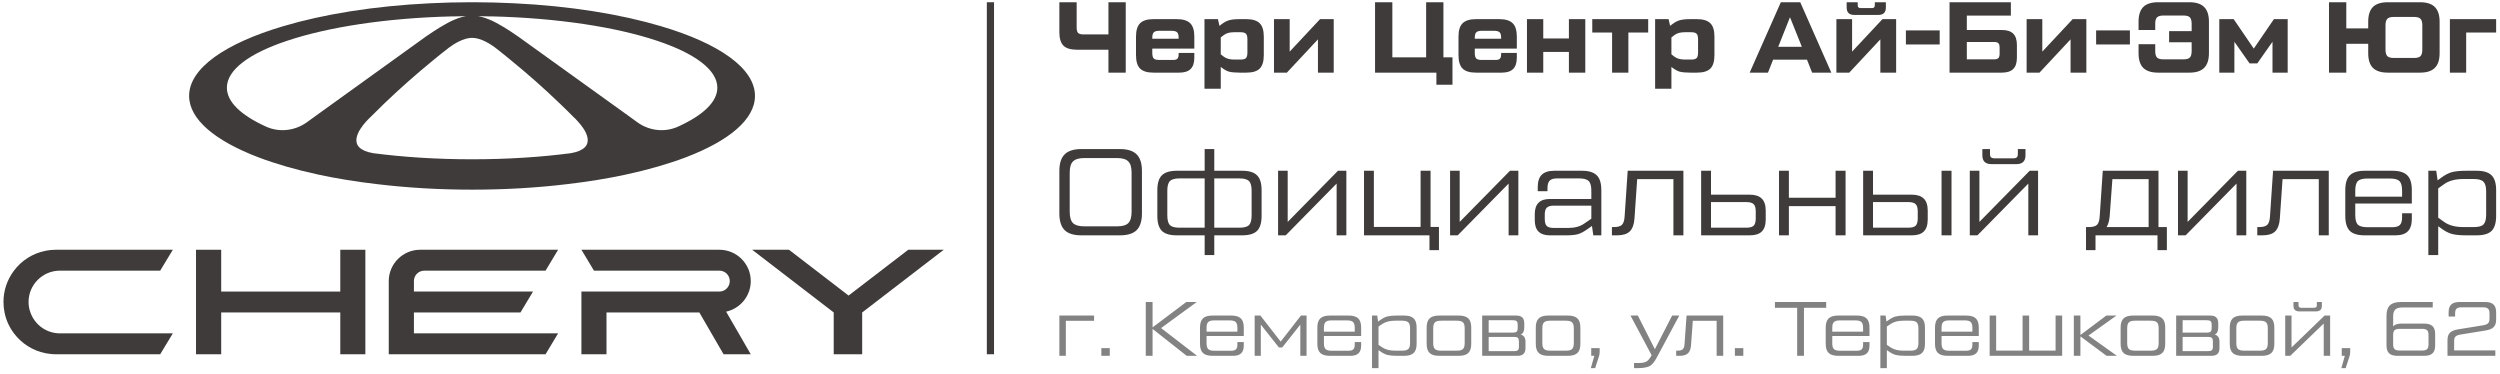 <?xml version="1.0" encoding="UTF-8"?> <svg xmlns="http://www.w3.org/2000/svg" width="348" height="52" viewBox="0 0 348 52" fill="none"> <path d="M154.294 10.111V6.92H149.899C149.04 6.92 148.419 6.733 148.037 6.36C147.654 5.977 147.463 5.352 147.463 4.484V0.312H149.871V3.812C149.871 4.185 149.936 4.442 150.067 4.582C150.207 4.722 150.463 4.792 150.836 4.792H154.294V0.312H156.702V10.111H154.294ZM163.814 2.664C164.673 2.664 165.293 2.856 165.676 3.238C166.059 3.611 166.25 4.232 166.25 5.1V6.766H160.399V7.381C160.399 7.755 160.469 8.011 160.609 8.151C160.749 8.282 161.005 8.347 161.379 8.347H163.282C163.572 8.347 163.772 8.291 163.884 8.179C164.006 8.058 164.066 7.853 164.066 7.563V7.367H166.25V8.011C166.25 8.739 166.077 9.271 165.731 9.607C165.396 9.943 164.868 10.111 164.15 10.111H160.567C159.708 10.111 159.087 9.924 158.705 9.551C158.323 9.169 158.131 8.543 158.131 7.675V5.1C158.131 4.232 158.323 3.611 158.705 3.238C159.087 2.856 159.708 2.664 160.567 2.664H163.814ZM160.399 5.394H164.066V5.254C164.066 4.88 163.996 4.629 163.856 4.498C163.716 4.358 163.46 4.288 163.086 4.288H161.379C161.005 4.288 160.749 4.358 160.609 4.498C160.469 4.629 160.399 4.88 160.399 5.254V5.394ZM173.485 2.664C174.344 2.664 174.964 2.856 175.347 3.238C175.729 3.611 175.921 4.232 175.921 5.1V7.675C175.921 8.543 175.729 9.169 175.347 9.551C174.964 9.924 174.344 10.111 173.485 10.111H172.575C171.913 10.111 171.409 10.064 171.063 9.971C170.719 9.868 170.34 9.649 169.929 9.313V12.351H167.662V2.664H169.537L169.747 3.602C170.224 3.21 170.639 2.958 170.993 2.846C171.348 2.725 171.876 2.664 172.575 2.664H173.485ZM173.639 7.325V5.45C173.639 5.076 173.569 4.825 173.429 4.694C173.299 4.554 173.047 4.484 172.673 4.484H171.819C171.175 4.484 170.69 4.615 170.364 4.876L169.929 5.212V7.563L170.364 7.899C170.709 8.161 171.194 8.291 171.819 8.291H172.673C173.047 8.291 173.299 8.226 173.429 8.095C173.569 7.955 173.639 7.699 173.639 7.325ZM183.751 2.664H185.655V10.111H183.458V5.478L179.132 10.111H177.339V2.664H179.524V7.185L183.751 2.664ZM191.407 10.111V0.312H193.815V7.983H198.518V0.312H200.925V7.983H202.185V11.791H199.946V10.111H191.407ZM208.706 2.664C209.565 2.664 210.185 2.856 210.568 3.238C210.951 3.611 211.142 4.232 211.142 5.1V6.766H205.291V7.381C205.291 7.755 205.361 8.011 205.5 8.151C205.64 8.282 205.898 8.347 206.27 8.347H208.174C208.463 8.347 208.664 8.291 208.776 8.179C208.897 8.058 208.958 7.853 208.958 7.563V7.367H211.142V8.011C211.142 8.739 210.969 9.271 210.624 9.607C210.288 9.943 209.76 10.111 209.043 10.111H205.458C204.6 10.111 203.98 9.924 203.596 9.551C203.215 9.169 203.023 8.543 203.023 7.675V5.1C203.023 4.232 203.215 3.611 203.596 3.238C203.98 2.856 204.6 2.664 205.458 2.664H208.706ZM205.291 5.394H208.958V5.254C208.958 4.88 208.888 4.629 208.748 4.498C208.608 4.358 208.351 4.288 207.978 4.288H206.27C205.898 4.288 205.64 4.358 205.5 4.498C205.361 4.629 205.291 4.88 205.291 5.254V5.394ZM218.391 2.664H220.673V10.111H218.391V7.227H214.822V10.111H212.554V2.664H214.822V5.352H218.391V2.664ZM221.644 4.526V2.664H229.428V4.526H226.67V10.111H224.403V4.526H221.644ZM236.216 2.664C237.074 2.664 237.696 2.856 238.079 3.238C238.46 3.611 238.651 4.232 238.651 5.1V7.675C238.651 8.543 238.46 9.169 238.079 9.551C237.696 9.924 237.074 10.111 236.216 10.111H235.306C234.643 10.111 234.141 10.064 233.795 9.971C233.449 9.868 233.072 9.649 232.661 9.313V12.351H230.393V2.664H232.269L232.479 3.602C232.954 3.21 233.37 2.958 233.725 2.846C234.079 2.725 234.606 2.664 235.306 2.664H236.216ZM236.37 7.325V5.45C236.37 5.076 236.3 4.825 236.16 4.694C236.029 4.554 235.778 4.484 235.405 4.484H234.551C233.907 4.484 233.421 4.615 233.094 4.876L232.661 5.212V7.563L233.094 7.899C233.44 8.161 233.925 8.291 234.551 8.291H235.405C235.778 8.291 236.029 8.226 236.16 8.095C236.3 7.955 236.37 7.699 236.37 7.325ZM252.247 10.111L251.533 8.305H246.815L246.101 10.111H243.554L247.893 0.312H250.595L254.92 10.111H252.247ZM247.529 6.514H250.819L249.167 2.398L247.529 6.514ZM258.092 2.076C257.4 2.076 257.056 1.731 257.056 1.04V0.312H258.595V0.732C258.595 0.994 258.727 1.124 258.986 1.124H260.583C260.845 1.124 260.975 0.994 260.975 0.732V0.312H262.514V1.04C262.514 1.731 262.17 2.076 261.478 2.076H258.092ZM262.039 2.664H263.942V10.111H261.745V5.478L257.419 10.111H255.628V2.664H257.811V7.185L262.039 2.664ZM265.301 4.232H270.005V6.192H265.301V4.232ZM271.376 10.111V0.312H279.914V2.174H273.783V4.176H278.654C279.373 4.176 279.9 4.344 280.236 4.68C280.582 5.016 280.754 5.548 280.754 6.276V8.011C280.754 8.739 280.582 9.271 280.236 9.607C279.9 9.943 279.373 10.111 278.654 10.111H271.376ZM273.783 8.263H277.563C277.852 8.263 278.052 8.207 278.164 8.095C278.286 7.974 278.346 7.769 278.346 7.479V6.626C278.346 6.336 278.291 6.136 278.179 6.024C278.067 5.902 277.862 5.842 277.563 5.842H273.783V8.263ZM288.517 2.664H290.42V10.111H288.223V5.478L283.898 10.111H282.106V2.664H284.29V7.185L288.517 2.664ZM291.78 4.232H296.483V6.192H291.78V4.232ZM304.769 0.312C305.693 0.312 306.374 0.532 306.812 0.97C307.261 1.409 307.484 2.095 307.484 3.028V7.395C307.484 8.329 307.261 9.015 306.812 9.453C306.374 9.892 305.693 10.111 304.769 10.111H300.401C299.477 10.111 298.792 9.892 298.344 9.453C297.906 9.015 297.687 8.329 297.687 7.395V6.15H300.009V7.116C300.009 7.545 300.094 7.843 300.261 8.011C300.439 8.179 300.738 8.263 301.157 8.263H303.929C304.359 8.263 304.657 8.179 304.825 8.011C304.992 7.843 305.077 7.545 305.077 7.116V5.884H301.941V4.33H305.077V3.308C305.077 2.879 304.992 2.58 304.825 2.412C304.657 2.244 304.359 2.16 303.929 2.16H301.157C300.738 2.16 300.439 2.244 300.261 2.412C300.094 2.58 300.009 2.879 300.009 3.308V4.176H297.687V3.028C297.687 2.095 297.906 1.409 298.344 0.97C298.792 0.532 299.477 0.312 300.401 0.312H304.769ZM308.926 10.111V2.664H310.928L313.727 6.766L316.528 2.664H318.445V10.111H316.331V5.814L314.217 8.823H313.14L311.026 5.814V10.111H308.926ZM336.878 0.312C337.803 0.312 338.484 0.532 338.922 0.97C339.371 1.409 339.594 2.095 339.594 3.028V7.395C339.594 8.329 339.371 9.015 338.922 9.453C338.484 9.892 337.803 10.111 336.878 10.111H332.371C331.447 10.111 330.761 9.892 330.313 9.453C329.874 9.015 329.655 8.329 329.655 7.395V6.094H326.604V10.111H324.197V0.312H326.604V3.952H329.655V3.028C329.655 2.095 329.874 1.409 330.313 0.97C330.761 0.532 331.447 0.312 332.371 0.312H336.878ZM337.186 6.92V3.504C337.186 3.084 337.102 2.79 336.934 2.622C336.767 2.445 336.467 2.356 336.038 2.356H333.21C332.781 2.356 332.483 2.445 332.315 2.622C332.146 2.79 332.063 3.084 332.063 3.504V6.92C332.063 7.339 332.146 7.638 332.315 7.815C332.483 7.983 332.781 8.067 333.21 8.067H336.038C336.467 8.067 336.767 7.983 336.934 7.815C337.102 7.638 337.186 7.339 337.186 6.92ZM341.023 10.111V2.664H347.463V4.526H343.291V10.111H341.023Z" fill="#3F3B3A"></path> <path d="M150.517 32.759C149.464 32.759 148.692 32.519 148.201 32.039C147.709 31.547 147.463 30.769 147.463 29.706V23.804C147.463 22.74 147.709 21.968 148.201 21.488C148.692 20.996 149.464 20.75 150.517 20.75H155.904C156.956 20.75 157.728 20.996 158.22 21.488C158.711 21.968 158.958 22.74 158.958 23.804V29.706C158.958 30.769 158.711 31.547 158.22 32.039C157.728 32.519 156.956 32.759 155.904 32.759H150.517ZM150.928 31.507H155.492C156.235 31.507 156.756 31.358 157.053 31.061C157.362 30.752 157.516 30.226 157.516 29.483V24.027C157.516 23.284 157.362 22.763 157.053 22.466C156.756 22.157 156.235 22.002 155.492 22.002H150.928C150.196 22.002 149.676 22.157 149.367 22.466C149.058 22.763 148.904 23.284 148.904 24.027V29.483C148.904 30.226 149.058 30.752 149.367 31.061C149.676 31.358 150.196 31.507 150.928 31.507ZM172.904 23.77C173.865 23.77 174.557 23.981 174.98 24.404C175.403 24.816 175.614 25.508 175.614 26.48V30.049C175.614 31.021 175.403 31.718 174.98 32.142C174.557 32.553 173.865 32.759 172.904 32.759H169.027V35.504H167.688V32.759H163.811C162.85 32.759 162.158 32.553 161.735 32.142C161.312 31.718 161.101 31.021 161.101 30.049V26.48C161.101 25.508 161.312 24.816 161.735 24.404C162.158 23.981 162.85 23.77 163.811 23.77H167.688V20.75H169.027V23.77H172.904ZM164.206 31.696H167.688V24.833H164.206C163.542 24.833 163.091 24.959 162.85 25.211C162.61 25.451 162.49 25.902 162.49 26.566V29.963C162.49 30.626 162.61 31.084 162.85 31.335C163.091 31.576 163.542 31.696 164.206 31.696ZM174.225 29.963V26.566C174.225 25.902 174.105 25.451 173.865 25.211C173.624 24.959 173.173 24.833 172.509 24.833H169.027V31.696H172.509C173.173 31.696 173.624 31.576 173.865 31.335C174.105 31.084 174.225 30.626 174.225 29.963ZM186.247 23.77H187.413V32.759H186.058V25.554L178.972 32.759H177.909V23.77H179.247V30.889L186.247 23.77ZM189.871 32.759V23.77H191.243V31.593H197.746V23.77H199.135V31.593H200.302V34.818H198.981V32.759H189.871ZM210.188 23.77H211.355V32.759H209.999V25.554L202.914 32.759H201.85V23.77H203.189V30.889L210.188 23.77ZM220.195 23.77C221.155 23.77 221.848 23.981 222.27 24.404C222.694 24.816 222.906 25.508 222.906 26.48V32.759H221.79L221.601 31.456L221.017 31.867C220.492 32.245 220.028 32.49 219.628 32.605C219.24 32.708 218.667 32.759 217.913 32.759H215.733C214.339 32.759 213.641 32.062 213.641 30.666V29.791C213.641 28.396 214.339 27.698 215.733 27.698H221.515V26.566C221.515 25.902 221.395 25.451 221.155 25.211C220.916 24.959 220.463 24.833 219.8 24.833H216.78C216.277 24.833 215.922 24.936 215.716 25.142C215.512 25.348 215.409 25.703 215.409 26.206V26.617H214.053V26.068C214.053 25.279 214.236 24.702 214.602 24.336C214.979 23.958 215.563 23.77 216.351 23.77H220.195ZM220.538 31.112L221.515 30.443V28.625H216.283C215.826 28.625 215.5 28.722 215.306 28.916C215.122 29.099 215.031 29.419 215.031 29.877V30.477C215.031 30.946 215.122 31.272 215.306 31.456C215.5 31.639 215.826 31.73 216.283 31.73H218.308C219.211 31.73 219.955 31.524 220.538 31.112ZM224.379 32.759V31.61H224.619C225.169 31.61 225.552 31.507 225.769 31.301C225.986 31.084 226.111 30.695 226.146 30.134L226.575 23.77H234.329V32.759H232.94V24.936H227.896L227.519 30.426C227.462 31.238 227.244 31.833 226.867 32.21C226.489 32.576 225.907 32.759 225.117 32.759H224.379ZM236.8 23.77H238.172V27.098H243.559C244.314 27.098 244.874 27.281 245.239 27.647C245.606 28.001 245.789 28.562 245.789 29.328V30.529C245.789 31.307 245.606 31.873 245.239 32.227C244.886 32.582 244.324 32.759 243.559 32.759H236.8V23.77ZM238.172 28.127V31.696H243.078C243.57 31.696 243.912 31.604 244.108 31.421C244.302 31.227 244.4 30.884 244.4 30.392V29.431C244.4 28.951 244.302 28.613 244.108 28.419C243.912 28.224 243.57 28.127 243.078 28.127H238.172ZM255.513 23.77H256.903V32.759H255.513V28.693H249.012V32.759H247.638V23.77H249.012V27.527H255.513V23.77ZM259.35 23.77H260.722V27.098H266.109C266.864 27.098 267.424 27.281 267.791 27.647C268.157 28.001 268.34 28.562 268.34 29.328V30.529C268.34 31.307 268.157 31.873 267.791 32.227C267.436 32.582 266.876 32.759 266.109 32.759H259.35V23.77ZM270.262 32.759V23.77H271.651V32.759H270.262ZM260.722 28.127V31.696H265.63C266.121 31.696 266.464 31.604 266.658 31.421C266.852 31.227 266.95 30.884 266.95 30.392V29.431C266.95 28.951 266.852 28.613 266.658 28.419C266.464 28.224 266.121 28.127 265.63 28.127H260.722ZM277.179 22.843C276.355 22.843 275.944 22.431 275.944 21.608V20.75H277.007V21.471C277.007 21.848 277.196 22.037 277.574 22.037H280.319C280.696 22.037 280.885 21.848 280.885 21.471V20.75H281.948V21.608C281.948 22.431 281.536 22.843 280.713 22.843H277.179ZM282.532 23.77H283.699V32.759H282.343V25.554L275.258 32.759H274.194V23.77H275.532V30.889L282.532 23.77ZM300.461 31.61H301.628V34.818H300.323V32.759H291.695V34.818H290.373V31.61H290.751C291.3 31.61 291.683 31.507 291.901 31.301C292.117 31.084 292.243 30.695 292.277 30.134L292.706 23.77H300.461V31.61ZM293.668 30.1C293.609 30.741 293.467 31.244 293.238 31.61H299.089V24.936H294.045L293.668 30.1ZM311.516 23.77H312.683V32.759H311.327V25.554L304.242 32.759H303.178V23.77H304.517V30.889L311.516 23.77ZM314.214 32.759V31.61H314.454C315.003 31.61 315.386 31.507 315.604 31.301C315.822 31.084 315.947 30.695 315.982 30.134L316.411 23.77H324.165V32.759H322.775V24.936H317.731L317.353 30.426C317.297 31.238 317.079 31.833 316.701 32.21C316.325 32.576 315.741 32.759 314.952 32.759H314.214ZM333.016 23.77C333.977 23.77 334.669 23.981 335.092 24.404C335.515 24.816 335.726 25.508 335.726 26.48V28.333H327.852V29.911C327.852 30.575 327.972 31.026 328.212 31.267C328.452 31.507 328.904 31.627 329.568 31.627H332.998C333.503 31.627 333.857 31.524 334.063 31.318C334.269 31.112 334.372 30.758 334.372 30.255V29.688H335.726V30.46C335.726 31.25 335.539 31.833 335.161 32.21C334.794 32.576 334.217 32.759 333.427 32.759H329.173C328.212 32.759 327.52 32.553 327.098 32.142C326.674 31.718 326.463 31.021 326.463 30.049V26.48C326.463 25.508 326.674 24.816 327.098 24.404C327.52 23.981 328.212 23.77 329.173 23.77H333.016ZM327.852 27.372H334.372V26.566C334.372 25.902 334.251 25.451 334.011 25.211C333.771 24.97 333.319 24.85 332.656 24.85H329.568C328.904 24.85 328.452 24.97 328.212 25.211C327.972 25.451 327.852 25.902 327.852 26.566V27.372ZM344.752 23.77C345.712 23.77 346.404 23.981 346.828 24.404C347.25 24.816 347.463 25.508 347.463 26.48V30.049C347.463 31.021 347.25 31.718 346.828 32.142C346.404 32.553 345.712 32.759 344.752 32.759H343.328C342.471 32.759 341.801 32.696 341.321 32.571C340.84 32.445 340.32 32.17 339.76 31.747L339.399 31.49V35.504H338.026V23.77H339.125L339.314 25.108L339.76 24.782C340.32 24.358 340.84 24.084 341.321 23.958C341.801 23.832 342.471 23.77 343.328 23.77H344.752ZM346.073 29.877V26.652C346.073 25.988 345.947 25.537 345.695 25.296C345.456 25.045 345.003 24.919 344.34 24.919H342.917C341.795 24.919 340.903 25.154 340.241 25.622L339.399 26.223V30.306L340.241 30.907C340.903 31.375 341.795 31.61 342.917 31.61H344.34C345.003 31.61 345.456 31.49 345.695 31.25C345.947 30.998 346.073 30.541 346.073 29.877Z" fill="#3F3B3A"></path> <path d="M148.366 49.532H147.463V43.923H152.294V44.651H148.366V49.532ZM154.48 49.532H153.306V48.461H154.48V49.532ZM161.623 45.667L166.636 49.532H165.191L160.438 45.785V49.532H159.49V42.039H160.438V45.571L165.134 42.039H166.59L161.623 45.667ZM168.822 43.923H171.351C172.615 43.923 173.134 44.404 173.134 45.614V46.77H167.953V47.755C167.953 48.579 168.213 48.825 169.082 48.825H171.34C172.005 48.825 172.243 48.6 172.243 47.969V47.616H173.134V48.097C173.134 49.082 172.66 49.532 171.622 49.532H168.822C167.558 49.532 167.039 49.05 167.039 47.84V45.614C167.039 44.404 167.558 43.923 168.822 43.923ZM167.953 45.667V46.171H172.243V45.667C172.243 44.843 171.983 44.597 171.114 44.597H169.082C168.213 44.597 167.953 44.843 167.953 45.667ZM175.506 49.532H174.648V43.923H175.449L178.271 47.551L181.093 43.923H181.872V49.532H181.003V45.186L178.486 48.365H178.023L175.506 45.186V49.532ZM185.16 43.923H187.688C188.952 43.923 189.472 44.404 189.472 45.614V46.77H184.29V47.755C184.29 48.579 184.55 48.825 185.419 48.825H187.677C188.343 48.825 188.58 48.6 188.58 47.969V47.616H189.472V48.097C189.472 49.082 188.998 49.532 187.959 49.532H185.16C183.895 49.532 183.376 49.05 183.376 47.84V45.614C183.376 44.404 183.895 43.923 185.16 43.923ZM184.29 45.667V46.171H188.58V45.667C188.58 44.843 188.32 44.597 187.451 44.597H185.419C184.55 44.597 184.29 44.843 184.29 45.667ZM194.473 43.923H195.41C196.674 43.923 197.194 44.404 197.194 45.614V47.84C197.194 49.05 196.674 49.532 195.41 49.532H194.473C193.909 49.532 193.469 49.489 193.152 49.414C192.836 49.339 192.498 49.168 192.125 48.9L191.888 48.739V51.244H190.985V43.923H191.707L191.832 44.758L192.125 44.554C192.498 44.287 192.836 44.115 193.152 44.041C193.469 43.966 193.909 43.923 194.473 43.923ZM196.279 47.733V45.721C196.279 44.897 196.008 44.64 195.139 44.64H194.202C193.469 44.64 192.882 44.79 192.441 45.079L191.888 45.453V48.001L192.441 48.376C192.882 48.664 193.469 48.814 194.202 48.814H195.139C196.008 48.814 196.279 48.557 196.279 47.733ZM203.014 49.532H200.372C199.108 49.532 198.589 49.05 198.589 47.84V45.614C198.589 44.404 199.108 43.923 200.372 43.923H203.014C204.278 43.923 204.797 44.404 204.797 45.614V47.84C204.797 49.05 204.278 49.532 203.014 49.532ZM200.632 48.814H202.754C203.623 48.814 203.883 48.557 203.883 47.733V45.721C203.883 44.897 203.623 44.64 202.754 44.64H200.632C199.763 44.64 199.503 44.897 199.503 45.721V47.733C199.503 48.557 199.763 48.814 200.632 48.814ZM211.681 46.567C212.122 46.684 212.347 47.016 212.347 47.551V48.45C212.347 49.189 211.986 49.532 211.219 49.532H206.319V43.923H211.049C211.817 43.923 212.178 44.265 212.178 45.004V45.625C212.178 46.117 212.009 46.428 211.681 46.567ZM210.609 44.576H207.223V46.299H210.609C211.094 46.299 211.264 46.139 211.264 45.678V45.186C211.264 44.747 211.094 44.576 210.609 44.576ZM211.433 48.269V47.519C211.433 47.059 211.264 46.898 210.778 46.898H207.223V48.879H210.778C211.264 48.879 211.433 48.729 211.433 48.269ZM218.205 49.532H215.563C214.299 49.532 213.78 49.05 213.78 47.84V45.614C213.78 44.404 214.299 43.923 215.563 43.923H218.205C219.469 43.923 219.988 44.404 219.988 45.614V47.84C219.988 49.05 219.469 49.532 218.205 49.532ZM215.823 48.814H217.945C218.814 48.814 219.074 48.557 219.074 47.733V45.721C219.074 44.897 218.814 44.64 217.945 44.64H215.823C214.954 44.64 214.694 44.897 214.694 45.721V47.733C214.694 48.557 214.954 48.814 215.823 48.814ZM222.041 51.244H221.443L221.928 49.532H221.499V48.461H222.673V48.986C222.673 49.264 222.628 49.51 222.538 49.724L222.041 51.244ZM230.359 48.611L232.763 43.923H233.757L230.641 49.735C230.313 50.366 229.975 50.773 229.625 50.966C229.275 51.148 228.722 51.244 227.977 51.244H227.457V50.527H228.101C228.586 50.527 228.936 50.463 229.173 50.334C229.41 50.195 229.636 49.928 229.862 49.521L229.907 49.446L226.961 43.923H227.988L230.359 48.611ZM233.809 49.532H233.325V48.814H233.482C234.204 48.814 234.442 48.59 234.487 47.894L234.769 43.923H239.871V49.532H238.957V44.651H235.639L235.39 48.076C235.311 49.093 234.849 49.532 233.809 49.532ZM242.67 49.532H241.496V48.461H242.67V49.532ZM247.071 42.039H254.205V42.842H251.112V49.532H250.164V42.842H247.071V42.039ZM255.921 43.923H258.45C259.715 43.923 260.234 44.404 260.234 45.614V46.77H255.052V47.755C255.052 48.579 255.311 48.825 256.181 48.825H258.439C259.105 48.825 259.342 48.6 259.342 47.969V47.616H260.234V48.097C260.234 49.082 259.759 49.532 258.721 49.532H255.921C254.657 49.532 254.138 49.05 254.138 47.84V45.614C254.138 44.404 254.657 43.923 255.921 43.923ZM255.052 45.667V46.171H259.342V45.667C259.342 44.843 259.082 44.597 258.214 44.597H256.181C255.311 44.597 255.052 44.843 255.052 45.667ZM265.235 43.923H266.172C267.436 43.923 267.956 44.404 267.956 45.614V47.84C267.956 49.05 267.436 49.532 266.172 49.532H265.235C264.67 49.532 264.23 49.489 263.915 49.414C263.598 49.339 263.26 49.168 262.887 48.9L262.65 48.739V51.244H261.747V43.923H262.47L262.593 44.758L262.887 44.554C263.26 44.287 263.598 44.115 263.915 44.041C264.23 43.966 264.67 43.923 265.235 43.923ZM267.041 47.733V45.721C267.041 44.897 266.77 44.64 265.901 44.64H264.964C264.23 44.64 263.644 44.79 263.203 45.079L262.65 45.453V48.001L263.203 48.376C263.644 48.664 264.23 48.814 264.964 48.814H265.901C266.77 48.814 267.041 48.557 267.041 47.733ZM271.135 43.923H273.663C274.927 43.923 275.447 44.404 275.447 45.614V46.77H270.265V47.755C270.265 48.579 270.525 48.825 271.393 48.825H273.652C274.318 48.825 274.555 48.6 274.555 47.969V47.616H275.447V48.097C275.447 49.082 274.973 49.532 273.934 49.532H271.135C269.87 49.532 269.351 49.05 269.351 47.84V45.614C269.351 44.404 269.87 43.923 271.135 43.923ZM270.265 45.667V46.171H274.555V45.667C274.555 44.843 274.295 44.597 273.426 44.597H271.393C270.525 44.597 270.265 44.843 270.265 45.667ZM287.052 49.532H276.96V43.923H277.863V48.804H281.543V43.923H282.458V48.804H286.137V43.923H287.052V49.532ZM290.721 46.706L294.672 49.532H293.239L289.593 46.824V49.532H288.678V43.923H289.593V46.631L293.204 43.923H294.616L290.721 46.706ZM299.616 49.532H296.974C295.71 49.532 295.191 49.05 295.191 47.84V45.614C295.191 44.404 295.71 43.923 296.974 43.923H299.616C300.88 43.923 301.399 44.404 301.399 45.614V47.84C301.399 49.05 300.88 49.532 299.616 49.532ZM297.234 48.814H299.357C300.226 48.814 300.485 48.557 300.485 47.733V45.721C300.485 44.897 300.226 44.64 299.357 44.64H297.234C296.365 44.64 296.105 44.897 296.105 45.721V47.733C296.105 48.557 296.365 48.814 297.234 48.814ZM308.283 46.567C308.724 46.684 308.949 47.016 308.949 47.551V48.45C308.949 49.189 308.588 49.532 307.821 49.532H302.921V43.923H307.651C308.419 43.923 308.78 44.265 308.78 45.004V45.625C308.78 46.117 308.61 46.428 308.283 46.567ZM307.21 44.576H303.824V46.299H307.21C307.696 46.299 307.865 46.139 307.865 45.678V45.186C307.865 44.747 307.696 44.576 307.21 44.576ZM308.035 48.269V47.519C308.035 47.059 307.865 46.898 307.38 46.898H303.824V48.879H307.38C307.865 48.879 308.035 48.729 308.035 48.269ZM314.806 49.532H312.165C310.901 49.532 310.381 49.05 310.381 47.84V45.614C310.381 44.404 310.901 43.923 312.165 43.923H314.806C316.07 43.923 316.59 44.404 316.59 45.614V47.84C316.59 49.05 316.07 49.532 314.806 49.532ZM312.425 48.814H314.547C315.416 48.814 315.675 48.557 315.675 47.733V45.721C315.675 44.897 315.416 44.64 314.547 44.64H312.425C311.556 44.64 311.296 44.897 311.296 45.721V47.733C311.296 48.557 311.556 48.814 312.425 48.814ZM322.39 43.345H320.065C319.523 43.345 319.252 43.088 319.252 42.574V42.039H319.952V42.489C319.952 42.724 320.076 42.842 320.325 42.842H322.131C322.379 42.842 322.503 42.724 322.503 42.489V42.039H323.203V42.574C323.203 43.088 322.932 43.345 322.39 43.345ZM318.981 48.365L323.587 43.923H324.355V49.532H323.463V45.036L318.8 49.532H318.101V43.923H318.981V48.365ZM326.514 51.244H325.916L326.4 49.532H325.972V48.461H327.146V48.986C327.146 49.264 327.101 49.51 327.01 49.724L326.514 51.244ZM334.256 45.047H337.462C338.489 45.047 338.974 45.496 338.974 46.481V48.097C338.974 49.082 338.5 49.532 337.462 49.532H333.715C332.675 49.532 332.201 49.082 332.201 48.097V43.944C332.201 42.617 332.823 42.039 334.21 42.039H338.636V42.799H334.46C333.499 42.799 333.127 43.131 333.127 44.062V45.421C333.364 45.175 333.737 45.047 334.256 45.047ZM338.049 47.937V46.631C338.049 45.999 337.811 45.775 337.146 45.775H334.03C333.364 45.775 333.127 45.999 333.127 46.631V47.937C333.127 48.568 333.364 48.793 334.03 48.793H337.146C337.811 48.793 338.049 48.568 338.049 47.937ZM347.35 48.772V49.532H340.69V47.359C340.69 46.406 341.131 46.01 342.202 45.839L345.634 45.282C346.311 45.164 346.537 44.961 346.537 44.362V43.634C346.537 43.002 346.3 42.778 345.634 42.778H342.654C341.988 42.778 341.751 43.002 341.751 43.634V44.062H340.848V43.473C340.848 42.489 341.322 42.039 342.361 42.039H345.951C346.988 42.039 347.463 42.489 347.463 43.473V44.49C347.463 45.443 347.023 45.839 345.951 46.01L342.519 46.567C341.841 46.684 341.616 46.877 341.616 47.487V48.772H347.35Z" fill="#828282"></path> <path d="M137.868 0.312V49.312" stroke="#3F3B3A"></path> <path fill-rule="evenodd" clip-rule="evenodd" d="M92.021 3.651C86.406 1.982 79.343 0.827 71.529 0.455C69.705 0.366 67.845 0.312 65.932 0.312H65.485C63.589 0.312 61.712 0.366 59.888 0.455C52.074 0.827 45.01 1.982 39.413 3.651C31.384 6.031 26.324 9.494 26.324 13.347C26.324 16.615 29.954 19.598 35.944 21.889C38.376 22.812 41.184 23.629 44.313 24.304C46.87 24.855 49.606 25.299 52.52 25.636C56.633 26.133 61.086 26.4 65.717 26.4C70.349 26.4 74.783 26.133 78.914 25.636C81.811 25.299 84.565 24.855 87.104 24.304C90.233 23.629 93.058 22.812 95.49 21.889C101.481 19.598 105.093 16.615 105.093 13.347C105.093 9.494 100.05 6.031 92.021 3.651ZM42.685 17.041C41.04 18.213 38.877 18.462 37.035 17.627C33.584 16.064 31.581 14.2 31.581 12.211C31.581 9.707 34.728 7.416 39.968 5.676C45.636 3.775 53.719 2.515 62.838 2.284C62.963 2.284 63.089 2.284 63.214 2.284C63.75 2.266 64.305 2.266 64.859 2.248C64.483 2.319 64.126 2.408 63.786 2.532C63.786 2.532 63.786 2.532 63.768 2.532C63.661 2.586 63.554 2.621 63.428 2.674C63.428 2.674 63.428 2.674 63.41 2.674C62.051 3.207 60.21 4.45 59.602 4.876L59.494 4.947C59.441 4.983 59.405 5.001 59.405 5.001L44.849 15.478L42.685 17.041ZM79.486 21.321C75.284 21.871 70.617 22.173 65.717 22.173C60.8 22.173 56.15 21.871 51.93 21.321C48.086 20.646 49.946 18.053 50.947 16.934C50.947 16.916 50.965 16.916 50.983 16.899C51.215 16.633 51.412 16.455 51.448 16.419C52.109 15.762 52.771 15.105 53.45 14.448C55.703 12.282 57.992 10.275 60.245 8.428C60.943 7.842 61.658 7.292 62.355 6.741C62.355 6.741 62.355 6.741 62.373 6.723C62.409 6.705 62.48 6.652 62.588 6.563C63.124 6.173 64.483 5.267 65.717 5.267C66.951 5.267 68.31 6.173 68.847 6.563C68.864 6.581 68.9 6.599 68.918 6.617C68.936 6.635 68.954 6.652 68.972 6.67C69.007 6.688 69.025 6.705 69.043 6.723L69.061 6.741C69.079 6.741 69.079 6.741 69.079 6.741C69.776 7.292 70.474 7.842 71.171 8.428C73.442 10.275 75.713 12.282 77.966 14.448C78.646 15.105 79.325 15.762 79.969 16.419C79.969 16.419 79.969 16.419 79.987 16.419C79.987 16.437 79.987 16.437 80.005 16.437C80.058 16.508 80.237 16.668 80.434 16.899C81.435 17.982 83.384 20.628 79.486 21.321ZM94.382 17.627C92.54 18.462 90.376 18.213 88.749 17.041L86.585 15.478L72.011 5.001C72.011 5.001 71.994 5.001 71.958 4.983L71.922 4.947L71.815 4.876C71.225 4.45 69.365 3.207 68.006 2.674H67.988C67.881 2.621 67.774 2.586 67.666 2.55C67.648 2.532 67.648 2.532 67.63 2.532C67.291 2.408 66.933 2.319 66.558 2.248C67.112 2.266 67.666 2.266 68.221 2.284C68.346 2.284 68.453 2.284 68.578 2.284C77.698 2.515 85.798 3.775 91.467 5.676C96.688 7.416 99.853 9.707 99.853 12.211C99.853 14.2 97.833 16.064 94.382 17.627Z" fill="#3F3B3A"></path> <path fill-rule="evenodd" clip-rule="evenodd" d="M104.506 39.124C104.506 36.722 102.55 34.766 100.136 34.766H80.933L82.679 37.675H96.013H100.136C100.94 37.675 101.584 38.319 101.584 39.124C101.584 39.928 100.94 40.585 100.136 40.585H96.013H80.933V43.494V49.313H84.424V43.494H97.35L100.718 49.313H104.506L101.077 43.383C103.033 42.95 104.506 41.216 104.506 39.124Z" fill="#3F3B3A"></path> <path fill-rule="evenodd" clip-rule="evenodd" d="M47.368 40.585H30.79V34.766H27.286V40.585V43.494V49.313H30.79V43.494H47.368V49.313H50.859V43.494V40.585V34.766H47.368V40.585Z" fill="#3F3B3A"></path> <path fill-rule="evenodd" clip-rule="evenodd" d="M3.976 42.033C3.976 39.631 5.932 37.675 8.346 37.675H13.596H15.057H22.299L24.058 34.766H15.057H7.764C7.269 34.766 6.786 34.815 6.316 34.914C4.533 35.273 2.985 36.276 1.945 37.675C1.029 38.888 0.484 40.399 0.484 42.033C0.484 42.528 0.534 43.024 0.633 43.494C0.843 44.571 1.302 45.549 1.945 46.404C2.985 47.79 4.533 48.806 6.316 49.164C6.786 49.251 7.269 49.313 7.764 49.313H15.057H22.299L24.058 46.404H15.057H13.596H8.346C6.452 46.404 4.83 45.19 4.236 43.494C4.062 43.036 3.976 42.541 3.976 42.033Z" fill="#3F3B3A"></path> <path fill-rule="evenodd" clip-rule="evenodd" d="M126.428 34.766L118.121 41.142L109.826 34.766H104.7L116.053 43.494V49.313H120.015V43.494L131.368 34.766H126.428Z" fill="#3F3B3A"></path> <path fill-rule="evenodd" clip-rule="evenodd" d="M57.618 39.087C57.631 38.306 58.275 37.675 59.067 37.675H62.608H75.942L77.688 34.766H58.485C56.083 34.766 54.114 36.722 54.114 39.124V40.585V43.494V44.943V49.313H58.609H75.942L77.688 46.404H62.608H59.067H57.618V44.98V44.906V43.494H58.485H59.067H62.608H72.451L74.196 40.585H62.608H59.067H57.618V39.161V39.087Z" fill="#3F3B3A"></path> </svg> 